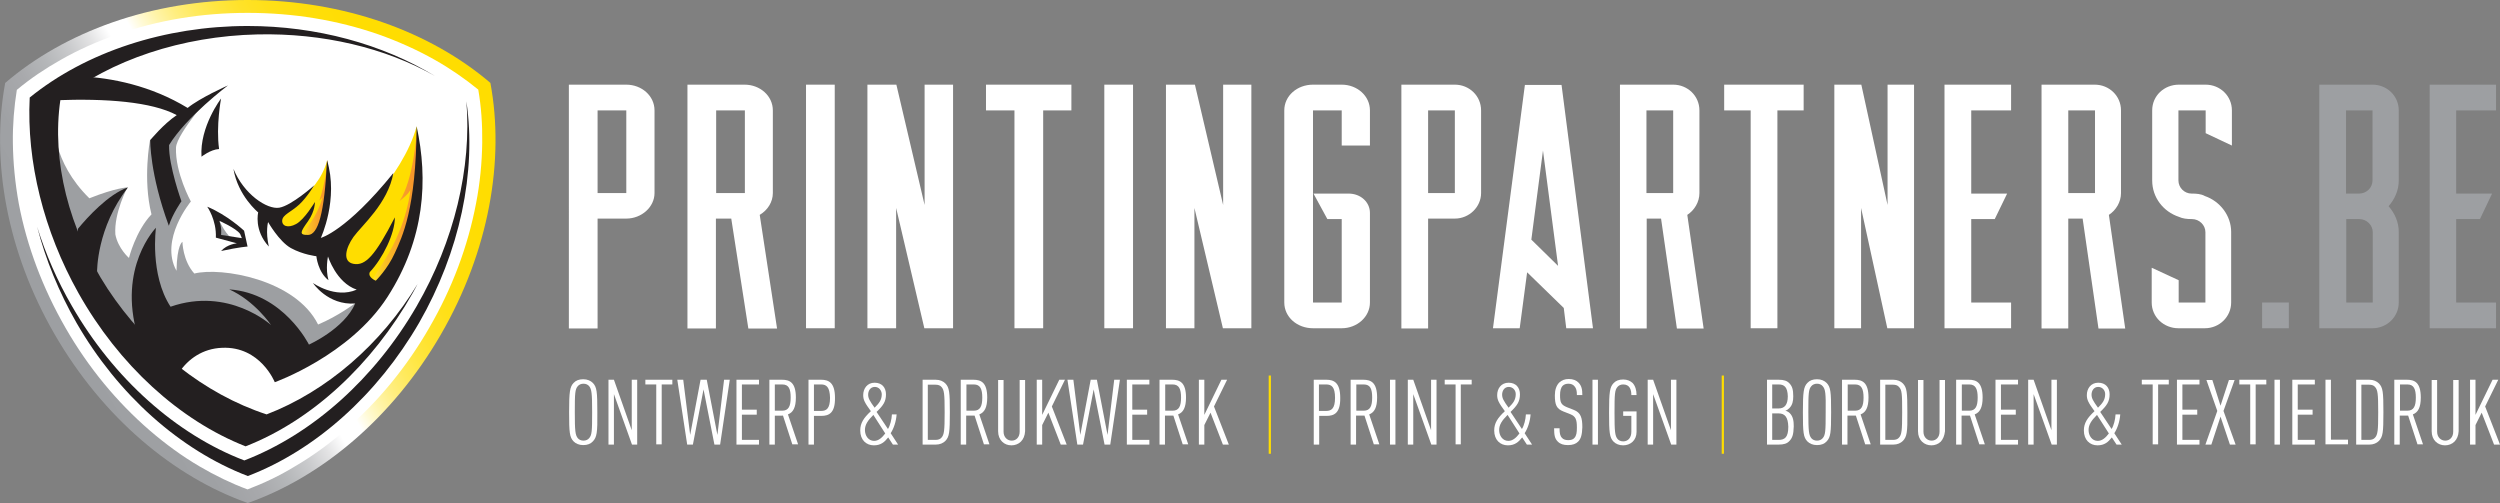 <?xml version="1.0" encoding="UTF-8"?> <svg xmlns="http://www.w3.org/2000/svg" xmlns:xlink="http://www.w3.org/1999/xlink" version="1.1" id="Layer_1" x="0px" y="0px" width="1009.9px" height="203.2px" viewBox="0 0 1009.9 203.2" style="enable-background:new 0 0 1009.9 203.2;" xml:space="preserve"><rect x="0" y="0" width="1009.9" height="203.2" fill="#808080" stroke="none"/> <style type="text/css"> .st0{fill:#FFFFFF;} .st1{fill:#FFDD00;} .st2{fill:none;} .st3{clip-path:url(#SVGID_00000038378848740993136020000014184146646946848950_);fill:url(#SVGID_00000054955037073726724860000005246638196518154150_);} .st4{fill:#9D9FA2;} .st5{clip-path:url(#SVGID_00000074405541672370716010000017282961767209238715_);fill:url(#SVGID_00000059276215687755698270000003141089879451131027_);} .st6{clip-path:url(#SVGID_00000083088026456756325480000003101741512610862012_);fill:#FFDD00;} .st7{clip-path:url(#SVGID_00000125582591861340159440000002809885669498377606_);fill:url(#SVGID_00000108303930137434770960000000513809283927926421_);} .st8{fill:#231F20;} </style> <g> <path class="st0" d="M239.5,178.3c-0.9,1-2.2,1.5-3.9,1.5c-1.7,0-3-0.6-3.9-1.5c-1.6-1.7-1.8-3.5-1.8-11.8c0-8.3,0.3-10.2,1.8-11.8 c0.9-1,2.2-1.5,3.9-1.5c1.7,0,3,0.6,3.9,1.5c1.6,1.7,1.8,3.5,1.8,11.8C241.4,174.8,241.1,176.6,239.5,178.3z M238,156 c-0.5-0.6-1.3-1-2.3-1c-1,0-1.8,0.4-2.3,1c-1.1,1.3-1.2,2.8-1.2,10.5c0,7.7,0.2,9.2,1.2,10.5c0.5,0.6,1.3,1,2.3,1 c1,0,1.8-0.4,2.3-1c1.1-1.3,1.2-2.8,1.2-10.5C239.2,158.8,239,157.3,238,156z"></path> <path class="st0" d="M255.3,179.6l-7.3-20.4v20.4h-2.2v-26.2h2.2l7.2,20.4v-20.4h2.2v26.2H255.3z"></path> <path class="st0" d="M267.3,155.3v24.2h-2.2v-24.2h-4.4v-1.9h10.9v1.9H267.3z"></path> <path class="st0" d="M290.9,179.6h-2.3l-4.4-22.3l-4.3,22.3h-2.3l-4-26.2h2.4l2.8,22.3l4.2-22.3h2.5l4.3,22.3l2.7-22.3h2.3 L290.9,179.6z"></path> <path class="st0" d="M297.5,179.6v-26.2h9.1v1.9h-6.9v10.2h6v2h-6v10.2h6.9v1.9H297.5z"></path> <path class="st0" d="M320.1,179.6l-3.8-11.7H313v11.7h-2.2v-26.2h5.1c3.1,0,5.6,1.1,5.6,7.2c0,4-1.1,6-3.2,6.8l4.1,12.1H320.1z M316,155.3h-3v10.6h3c2.6,0,3.4-1.9,3.4-5.3S318.7,155.3,316,155.3z"></path> <path class="st0" d="M331.8,168h-3v11.6h-2.2v-26.2h5.1c3.1,0,5.6,1.2,5.6,7.3C337.4,166.9,334.8,168,331.8,168z M331.7,155.3h-2.9 v10.7h2.9c2.1,0,3.6-0.9,3.6-5.3C335.2,156.3,333.8,155.3,331.7,155.3z"></path> </g> <g> <path class="st0" d="M360.7,179.6l-1.9-2.9c-1.5,1.9-3,3.2-5.8,3.2c-3.1,0-5.5-2.2-5.5-6c0-3,1.4-5.1,4.3-7.8 c-2.4-3.3-3.1-4.5-3.1-6.5c0-2.6,1.6-5,4.6-5s4.6,2,4.6,4.7c0,2.9-1.1,4.5-3.8,7.1l4.6,6.9c0.9-1.4,1.5-3.9,1.6-5.9h1.9 c-0.2,2.8-1.1,5.6-2.4,7.6l3,4.6H360.7z M352.8,167.6c-2.3,2.3-3.4,4-3.4,6.1c0,2.3,1.4,4.4,3.7,4.4c1.8,0,3.2-1.3,4.5-3 L352.8,167.6z M353.4,156.3c-1.9,0-2.7,1.7-2.7,3.1c0,1.4,0.5,2.4,2.6,5.3c1.8-1.8,2.9-3.1,2.9-5.5 C356.1,157.6,355,156.3,353.4,156.3z"></path> </g> <g> <path class="st0" d="M381.9,178.1c-0.9,0.9-2.2,1.5-3.9,1.5h-5.3v-26.2h5.3c1.7,0,3,0.6,3.9,1.5c1.6,1.7,1.8,3.4,1.8,11.6 C383.7,174.7,383.5,176.4,381.9,178.1z M380.3,156.3c-0.5-0.6-1.3-0.9-2.4-0.9h-3.1v22.3h3.1c1.1,0,1.9-0.3,2.4-0.9 c1.1-1.2,1.3-2.8,1.3-10.2C381.6,159,381.4,157.5,380.3,156.3z"></path> <path class="st0" d="M397.5,179.6l-3.8-11.7h-3.4v11.7h-2.2v-26.2h5.1c3.1,0,5.6,1.1,5.6,7.2c0,4-1.1,6-3.2,6.8l4.1,12.1H397.5z M393.4,155.3h-3v10.6h3c2.6,0,3.4-1.9,3.4-5.3S396,155.3,393.4,155.3z"></path> <path class="st0" d="M412.4,178.4c-1,1-2.4,1.5-3.8,1.5c-1.5,0-2.8-0.5-3.8-1.5c-1-1-1.6-2.4-1.6-4.2v-20.7h2.2v20.9 c0,2.2,1.5,3.6,3.3,3.6c1.8,0,3.2-1.4,3.2-3.6v-20.9h2.2v20.7C414,176,413.4,177.4,412.4,178.4z"></path> <path class="st0" d="M428.5,179.6l-5-12.9l-2.5,5v7.9h-2.2v-26.2h2.2v14.2l6.9-14.2h2.3l-5.3,10.8l6,15.4H428.5z"></path> <path class="st0" d="M448.5,179.6h-2.3l-4.4-22.3l-4.3,22.3h-2.3l-4-26.2h2.4l2.8,22.3l4.2-22.3h2.5l4.3,22.3l2.7-22.3h2.3 L448.5,179.6z"></path> <path class="st0" d="M455.2,179.6v-26.2h9.1v1.9h-6.9v10.2h6v2h-6v10.2h6.9v1.9H455.2z"></path> <path class="st0" d="M477.8,179.6l-3.8-11.7h-3.4v11.7h-2.2v-26.2h5.1c3.1,0,5.6,1.1,5.6,7.2c0,4-1.1,6-3.2,6.8l4.1,12.1H477.8z M473.7,155.3h-3v10.6h3c2.6,0,3.4-1.9,3.4-5.3S476.3,155.3,473.7,155.3z"></path> <path class="st0" d="M494,179.6l-5-12.9l-2.5,5v7.9h-2.2v-26.2h2.2v14.2l6.9-14.2h2.3l-5.3,10.8l6,15.4H494z"></path> </g> <g> <path class="st1" d="M512.5,183.3v-31.6h0.9v31.6H512.5z"></path> </g> <g> <path class="st0" d="M535.9,168h-3v11.6h-2.2v-26.2h5.1c3.1,0,5.6,1.2,5.6,7.3C541.5,166.9,538.9,168,535.9,168z M535.7,155.3h-2.9 v10.7h2.9c2.1,0,3.6-0.9,3.6-5.3C539.3,156.3,537.9,155.3,535.7,155.3z"></path> <path class="st0" d="M555,179.6l-3.8-11.7h-3.4v11.7h-2.2v-26.2h5.1c3.1,0,5.6,1.1,5.6,7.2c0,4-1.1,6-3.2,6.8l4.1,12.1H555z M550.9,155.3h-3v10.6h3c2.6,0,3.4-1.9,3.4-5.3S553.6,155.3,550.9,155.3z"></path> <path class="st0" d="M561.5,179.6v-26.2h2.2v26.2H561.5z"></path> <path class="st0" d="M578.2,179.6l-7.3-20.4v20.4h-2.2v-26.2h2.2l7.2,20.4v-20.4h2.2v26.2H578.2z"></path> <path class="st0" d="M590.1,155.3v24.2H588v-24.2h-4.4v-1.9h10.9v1.9H590.1z"></path> </g> <g> <path class="st0" d="M616.8,179.6l-1.9-2.9c-1.5,1.9-3,3.2-5.8,3.2c-3.1,0-5.5-2.2-5.5-6c0-3,1.4-5.1,4.3-7.8 c-2.4-3.3-3.1-4.5-3.1-6.5c0-2.6,1.6-5,4.6-5s4.6,2,4.6,4.7c0,2.9-1.1,4.5-3.8,7.1l4.6,6.9c0.9-1.4,1.5-3.9,1.6-5.9h1.9 c-0.2,2.8-1.1,5.6-2.4,7.6l3,4.6H616.8z M609,167.6c-2.3,2.3-3.4,4-3.4,6.1c0,2.3,1.4,4.4,3.7,4.4c1.8,0,3.2-1.3,4.5-3L609,167.6z M609.5,156.3c-1.9,0-2.7,1.7-2.7,3.1c0,1.4,0.5,2.4,2.6,5.3c1.8-1.8,2.9-3.1,2.9-5.5C612.3,157.6,611.1,156.3,609.5,156.3z"></path> </g> <g> <path class="st0" d="M637.5,178.4c-0.9,0.9-2.2,1.4-4.1,1.4c-1.8,0-3.1-0.4-4.1-1.4c-1.2-1.2-1.5-2.5-1.5-5.4h2.2 c0,2,0.2,3.1,1,3.9c0.5,0.6,1.4,0.9,2.5,0.9c1.2,0,2-0.3,2.5-0.9c0.8-0.9,1-2.1,1-4.2c0-3.3-0.5-4.5-2.7-5.4l-2.8-1.1 c-2.7-1.1-3.4-2.6-3.4-6.5c0-2.2,0.6-4,1.8-5.2c1-0.9,2.2-1.4,3.8-1.4c1.7,0,3,0.5,3.9,1.4c1.3,1.3,1.6,2.8,1.6,5.1h-2.2 c0-1.7-0.2-2.7-1-3.6c-0.5-0.6-1.3-1-2.4-1c-1,0-1.8,0.3-2.3,0.8c-0.8,0.8-1.1,2.1-1.1,3.8c0,3,0.4,3.9,2.8,4.9l2.8,1.1 c2.8,1.1,3.4,3.2,3.4,7C639.1,175.5,638.7,177.2,637.5,178.4z"></path> <path class="st0" d="M643.3,179.6v-26.2h2.2v26.2H643.3z"></path> <path class="st0" d="M655.7,179.9c-1.7,0-3-0.6-3.9-1.5c-1.6-1.7-1.8-3.5-1.8-11.8c0-8.3,0.3-10.2,1.8-11.8c0.9-1,2.2-1.5,3.9-1.5 s2.9,0.6,3.8,1.4c1.1,1.2,1.6,2.9,1.6,4.9H659c0-2.1-0.6-4.3-3.3-4.3c-1,0-1.8,0.4-2.3,1c-1.1,1.3-1.2,2.8-1.2,10.5 c0,7.7,0.2,9.2,1.2,10.5c0.5,0.6,1.3,1,2.3,1c1.9,0,3.3-1.4,3.3-3.9v-6.4h-3.3v-1.8h5.4v8.3C661.1,177.9,658.6,179.9,655.7,179.9z"></path> <path class="st0" d="M675.1,179.6l-7.3-20.4v20.4h-2.2v-26.2h2.2l7.2,20.4v-20.4h2.2v26.2H675.1z"></path> </g> <g> <path class="st1" d="M695.5,183.3v-31.6h0.9v31.6H695.5z"></path> </g> <g> <path class="st0" d="M722.9,178.1c-1,1.1-2.3,1.5-4.5,1.5h-4.6v-26.2h4.7c2.1,0,3.4,0.4,4.4,1.5c1.1,1.2,1.5,2.5,1.5,5.2 c0,1.9-0.3,3.5-1.6,4.8c-0.5,0.5-1.1,0.9-1.6,1c0.7,0.2,1.3,0.5,1.8,1c1.4,1.4,1.6,3.3,1.6,5.4C724.5,175.7,724,176.9,722.9,178.1z M718.5,155.3h-2.6v9.7h2.6c2.3,0,3.7-1.4,3.7-4.9C722.1,156.4,720.8,155.3,718.5,155.3z M718.5,167h-2.6v10.7h2.6 c2.5,0,3.9-1.1,3.9-5.3C722.3,168.5,721,167,718.5,167z"></path> <path class="st0" d="M737.9,178.3c-0.9,1-2.2,1.5-3.9,1.5s-3-0.6-3.9-1.5c-1.6-1.7-1.8-3.5-1.8-11.8c0-8.3,0.3-10.2,1.8-11.8 c0.9-1,2.2-1.5,3.9-1.5s3,0.6,3.9,1.5c1.6,1.7,1.8,3.5,1.8,11.8C739.7,174.8,739.5,176.6,737.9,178.3z M736.3,156 c-0.5-0.6-1.3-1-2.3-1s-1.8,0.4-2.3,1c-1.1,1.3-1.2,2.8-1.2,10.5c0,7.7,0.2,9.2,1.2,10.5c0.5,0.6,1.3,1,2.3,1s1.8-0.4,2.3-1 c1.1-1.3,1.2-2.8,1.2-10.5C737.6,158.8,737.4,157.3,736.3,156z"></path> <path class="st0" d="M753.5,179.6l-3.8-11.7h-3.4v11.7h-2.2v-26.2h5.1c3.1,0,5.6,1.1,5.6,7.2c0,4-1.1,6-3.2,6.8l4.1,12.1H753.5z M749.4,155.3h-3v10.6h3c2.6,0,3.4-1.9,3.4-5.3S752,155.3,749.4,155.3z"></path> <path class="st0" d="M768.7,178.1c-0.9,0.9-2.2,1.5-3.9,1.5h-5.3v-26.2h5.3c1.7,0,3,0.6,3.9,1.5c1.6,1.7,1.8,3.4,1.8,11.6 C770.6,174.7,770.3,176.4,768.7,178.1z M767.1,156.3c-0.5-0.6-1.3-0.9-2.4-0.9h-3.1v22.3h3.1c1.1,0,1.9-0.3,2.4-0.9 c1.1-1.2,1.3-2.8,1.3-10.2C768.4,159,768.3,157.5,767.1,156.3z"></path> <path class="st0" d="M784,178.4c-1,1-2.4,1.5-3.8,1.5s-2.8-0.5-3.8-1.5c-1-1-1.6-2.4-1.6-4.2v-20.7h2.2v20.9c0,2.2,1.5,3.6,3.3,3.6 s3.2-1.4,3.2-3.6v-20.9h2.2v20.7C785.5,176,784.9,177.4,784,178.4z"></path> <path class="st0" d="M799.6,179.6l-3.8-11.7h-3.4v11.7h-2.2v-26.2h5.1c3.1,0,5.6,1.1,5.6,7.2c0,4-1.1,6-3.2,6.8l4.1,12.1H799.6z M795.5,155.3h-3v10.6h3c2.6,0,3.4-1.9,3.4-5.3S798.1,155.3,795.5,155.3z"></path> <path class="st0" d="M806.1,179.6v-26.2h9.1v1.9h-6.9v10.2h6v2h-6v10.2h6.9v1.9H806.1z"></path> <path class="st0" d="M828.8,179.6l-7.3-20.4v20.4h-2.2v-26.2h2.2l7.2,20.4v-20.4h2.2v26.2H828.8z"></path> </g> <g> <path class="st0" d="M855,179.6l-1.9-2.9c-1.5,1.9-3,3.2-5.8,3.2c-3.1,0-5.5-2.2-5.5-6c0-3,1.4-5.1,4.3-7.8 c-2.4-3.3-3.1-4.5-3.1-6.5c0-2.6,1.6-5,4.6-5s4.6,2,4.6,4.7c0,2.9-1.1,4.5-3.8,7.1l4.6,6.9c0.9-1.4,1.5-3.9,1.6-5.9h1.9 c-0.2,2.8-1.1,5.6-2.4,7.6l3,4.6H855z M847.1,167.6c-2.3,2.3-3.4,4-3.4,6.1c0,2.3,1.4,4.4,3.7,4.4c1.8,0,3.2-1.3,4.5-3L847.1,167.6 z M847.6,156.3c-1.9,0-2.7,1.7-2.7,3.1c0,1.4,0.5,2.4,2.6,5.3c1.8-1.8,2.9-3.1,2.9-5.5C850.4,157.6,849.2,156.3,847.6,156.3z"></path> </g> <g> <path class="st0" d="M871.8,155.3v24.2h-2.2v-24.2h-4.4v-1.9h10.9v1.9H871.8z"></path> <path class="st0" d="M879.4,179.6v-26.2h9.1v1.9h-6.9v10.2h6v2h-6v10.2h6.9v1.9H879.4z"></path> <path class="st0" d="M900.8,179.6l-3.8-11.3l-3.7,11.3h-2.4l4.8-13.6l-4.4-12.5h2.4l3.3,10.4l3.4-10.4h2.3l-4.5,12.5l4.9,13.6 H900.8z"></path> <path class="st0" d="M911.2,155.3v24.2H909v-24.2h-4.4v-1.9h10.9v1.9H911.2z"></path> <path class="st0" d="M918.8,179.6v-26.2h2.2v26.2H918.8z"></path> <path class="st0" d="M926,179.6v-26.2h9.1v1.9h-6.9v10.2h6v2h-6v10.2h6.9v1.9H926z"></path> <path class="st0" d="M939.4,179.6v-26.2h2.2v24.2h6.9v1.9H939.4z"></path> <path class="st0" d="M961,178.1c-0.9,0.9-2.2,1.5-3.9,1.5h-5.3v-26.2h5.3c1.7,0,3,0.6,3.9,1.5c1.6,1.7,1.8,3.4,1.8,11.6 C962.8,174.7,962.6,176.4,961,178.1z M959.4,156.3c-0.5-0.6-1.3-0.9-2.4-0.9h-3.1v22.3h3.1c1.1,0,1.9-0.3,2.4-0.9 c1.1-1.2,1.3-2.8,1.3-10.2C960.7,159,960.5,157.5,959.4,156.3z"></path> <path class="st0" d="M976.6,179.6l-3.8-11.7h-3.4v11.7h-2.2v-26.2h5.1c3.1,0,5.6,1.1,5.6,7.2c0,4-1.1,6-3.2,6.8l4.1,12.1H976.6z M972.5,155.3h-3v10.6h3c2.6,0,3.4-1.9,3.4-5.3S975.1,155.3,972.5,155.3z"></path> <path class="st0" d="M991.5,178.4c-1,1-2.4,1.5-3.8,1.5s-2.8-0.5-3.8-1.5c-1-1-1.6-2.4-1.6-4.2v-20.7h2.2v20.9 c0,2.2,1.5,3.6,3.3,3.6s3.2-1.4,3.2-3.6v-20.9h2.2v20.7C993.1,176,992.5,177.4,991.5,178.4z"></path> <path class="st0" d="M1007.5,179.6l-5-12.9l-2.5,5v7.9h-2.2v-26.2h2.2v14.2l6.9-14.2h2.3l-5.3,10.8l6,15.4H1007.5z"></path> </g> <rect x="-172.9" y="-147.3" class="st2" width="1371.5" height="1042.6"></rect> <g> <defs> <path id="SVGID_1_" d="M2.1,33.5L2.1,33.5c-5.8,31.1,0.5,67.9,20,101.6c19.5,33.7,48.2,57.6,78,68.1l0,0 c29.8-10.5,58.5-34.4,78-68.1c19.5-33.7,25.8-70.5,20-101.6l0,0C174,12.9,139,0,100,0C61.1,0,26.1,12.9,2.1,33.5"></path> </defs> <clipPath id="SVGID_00000178186356693033912320000007784923164544386456_"> <use xlink:href="#SVGID_1_" style="overflow:visible;"></use> </clipPath> <linearGradient id="SVGID_00000117662769974192976770000014665559223623189694_" gradientUnits="userSpaceOnUse" x1="-178.392" y1="619.612" x2="-177.392" y2="619.612" gradientTransform="matrix(175.965 -101.594 -101.594 -175.965 94366.594 91050.633)"> <stop offset="0" style="stop-color:#9D9FA2"></stop> <stop offset="0.127" style="stop-color:#9FA1A4"></stop> <stop offset="0.199" style="stop-color:#A8A9AC"></stop> <stop offset="0.257" style="stop-color:#B5B7B9"></stop> <stop offset="0.308" style="stop-color:#C9CACC"></stop> <stop offset="0.354" style="stop-color:#E3E3E4"></stop> <stop offset="0.393" style="stop-color:#FFFFFF"></stop> <stop offset="0.399" style="stop-color:#FFFFFF"></stop> <stop offset="0.434" style="stop-color:#FFFFFF"></stop> <stop offset="0.459" style="stop-color:#FFFAD6"></stop> <stop offset="0.49" style="stop-color:#FFF4AA"></stop> <stop offset="0.525" style="stop-color:#FFEE81"></stop> <stop offset="0.562" style="stop-color:#FFEA5E"></stop> <stop offset="0.602" style="stop-color:#FFE641"></stop> <stop offset="0.646" style="stop-color:#FFE229"></stop> <stop offset="0.697" style="stop-color:#FFE017"></stop> <stop offset="0.756" style="stop-color:#FFDE0A"></stop> <stop offset="0.834" style="stop-color:#FFDD02"></stop> <stop offset="1" style="stop-color:#FFDD00"></stop> </linearGradient> <polygon style="clip-path:url(#SVGID_00000178186356693033912320000007784923164544386456_);fill:url(#SVGID_00000117662769974192976770000014665559223623189694_);" points=" -91.7,50.8 151.9,-89.8 291.8,152.4 48.2,293 "></polygon> </g> <path class="st0" d="M100,197.7c-6.5-2.4-13.1-5.6-19.4-9.3c-7-4.1-13.7-9-20.1-14.5c-13.3-11.5-24.8-25.4-34-41.4 c-9.2-16-15.6-32.9-18.9-50.2C6.1,74,5.3,65.8,5.2,57.7c-0.1-7.3,0.5-14.5,1.6-21.4c5.4-4.5,11.3-8.5,17.7-12.1 c7-4,14.6-7.4,22.6-10.2C63.8,8.1,81.6,5.2,100,5.2c18.5,0,36.2,2.9,52.9,8.7c7.9,2.8,15.5,6.2,22.6,10.2 c6.4,3.6,12.3,7.7,17.7,12.1c1.2,6.9,1.7,14.1,1.6,21.4c-0.1,8.1-0.9,16.4-2.5,24.6c-3.3,17.3-9.6,34.2-18.9,50.2 c-9.2,16-20.7,29.9-34,41.4c-6.4,5.5-13.1,10.4-20.1,14.5C113.1,192.1,106.6,195.2,100,197.7"></path> <path class="st0" d="M100,192.2c-5.9-2.3-11.8-5.1-17.6-8.5c-6.6-3.9-13.1-8.6-19.1-13.8c-12.7-11-23.7-24.3-32.5-39.5 C22,115.1,16,99,12.8,82.4c-1.5-7.9-2.3-15.8-2.4-23.5c-0.1-6.7,0.4-13.2,1.4-19.5c4.9-4,10.4-7.7,16.2-11c6.7-3.8,13.9-7,21.5-9.7 c15.9-5.5,32.9-8.3,50.5-8.3c17.6,0,34.6,2.8,50.5,8.3c7.6,2.6,14.8,5.9,21.5,9.7c5.8,3.3,11.2,7,16.2,11c1,6.3,1.5,12.8,1.4,19.5 c-0.1,7.7-0.9,15.6-2.4,23.5c-3.1,16.5-9.2,32.6-18,47.9c-8.8,15.3-19.7,28.6-32.5,39.5c-6.1,5.2-12.5,9.9-19.1,13.8 C111.9,187.1,106,189.9,100,192.2"></path> <path class="st4" d="M21.8,49.4c0,0-0.9,15.8,14.3,30.7c10.8-4.3,15.4-4.4,15.4-4.4s-5.5,10.2-4.9,19c1.1,5.7,5.5,9.5,5.5,9.5 s2.7-10.9,9.1-17.6c-3.6-14.3-0.6-30-0.6-30l25.5-19.2c0,0-14.7,16.5-15,22.2c-0.4,10.1,6,21.8,6,21.8s-12.8,15.4-5.8,28 c0.2-10.7,2.4-11.7,2.4-11.7s0.1,7.6,4.8,12.8c10.8-2.7,40.9,2.3,50,20.6c8.1-3.4,15-8.6,15-8.6s6.8-2.3-3.9,7.8 c-10.7,10-19.3,12.3-19.3,12.3s-26.7-15.3-38-15.1c-11.3,0.2-18.5-3.8-18.5-3.8l5.3,31.5C69.2,155.2,23.6,119.7,21.8,49.4"></path> <path class="st1" d="M113.1,84.7c0,0,14.9-4.6,19.1-20c0.4,8-0.9,24.2-10.1,31.1C116.9,94.2,109.2,88.8,113.1,84.7"></path> <rect x="-172.9" y="-147.3" class="st2" width="1371.5" height="1042.6"></rect> <g> <defs> <path id="SVGID_00000009558569342616166810000014336012193012494001_" d="M120.9,95.3L120.9,95.3 C120.8,95.3,120.8,95.4,120.9,95.3 M129,81c0.9-0.7,1.3-1.4,1.4-1.8c-0.3,1.4-1.7,6.5-6,12.2c-2.6,3.3-3.3,3.9-3.5,3.9l2.1,0.6 c0,0,4.8,0.3,6.7-4.4c1.9-4.7,2.6-10.6,2.9-14.7c0.4-4.1-0.3-12.1-0.3-12.1S131.6,73.7,129,81"></path> </defs> <clipPath id="SVGID_00000105405723775020901500000006885040055661559953_"> <use xlink:href="#SVGID_00000009558569342616166810000014336012193012494001_" style="overflow:visible;"></use> </clipPath> <linearGradient id="SVGID_00000114753096658704114560000000892010817103099532_" gradientUnits="userSpaceOnUse" x1="-176.553" y1="594.115" x2="-175.553" y2="594.115" gradientTransform="matrix(11.205 0.346 0.317 -10.259 1911.442 6236.727)"> <stop offset="0" style="stop-color:#FFF11E"></stop> <stop offset="0.154" style="stop-color:#FDD822"></stop> <stop offset="0.371" style="stop-color:#FABB26"></stop> <stop offset="0.586" style="stop-color:#F8A629"></stop> <stop offset="0.798" style="stop-color:#F7992B"></stop> <stop offset="1" style="stop-color:#F7952C"></stop> </linearGradient> <polygon style="clip-path:url(#SVGID_00000105405723775020901500000006885040055661559953_);fill:url(#SVGID_00000114753096658704114560000000892010817103099532_);" points=" 120.9,64.4 133.9,64.8 132.9,96.6 119.9,96.2 "></polygon> </g> <g> <defs> <rect id="SVGID_00000121968490272365788790000004195249082219450023_" x="-172.9" y="-147.3" width="1371.5" height="1042.6"></rect> </defs> <clipPath id="SVGID_00000049928018479309612910000013229593439893932974_"> <use xlink:href="#SVGID_00000121968490272365788790000004195249082219450023_" style="overflow:visible;"></use> </clipPath> <path style="clip-path:url(#SVGID_00000049928018479309612910000013229593439893932974_);fill:#FFDD00;" d="M139.3,93.3 c0,0,23.7-21.9,29-42.3c1.7,16.9,1.8,49.4-15.5,65.1C142.4,112.9,132.1,102.4,139.3,93.3"></path> </g> <g> <defs> <path id="SVGID_00000124127849423150859770000011657126446726347958_" d="M161.4,81.2c4-3,4.4-4.6,4.4-4.6s-1,13.5-10.4,28.4 l-6.3,10l4.3,1c0,0,5.6-1.4,8.7-11.6c3.2-10.1,6.8-20.2,7.1-29c0.3-8.7-0.9-21.9-0.9-21.9S167.1,72.8,161.4,81.2"></path> </defs> <clipPath id="SVGID_00000093138712046126490270000015113301998098033337_"> <use xlink:href="#SVGID_00000124127849423150859770000011657126446726347958_" style="overflow:visible;"></use> </clipPath> <linearGradient id="SVGID_00000160880155494255171680000005563232037822449798_" gradientUnits="userSpaceOnUse" x1="-177.756" y1="607.718" x2="-176.756" y2="607.718" gradientTransform="matrix(20.908 -0.396 -0.396 -20.908 4105.451 12720.629)"> <stop offset="0" style="stop-color:#FFF11E"></stop> <stop offset="0.154" style="stop-color:#FDD822"></stop> <stop offset="0.371" style="stop-color:#FABB26"></stop> <stop offset="0.586" style="stop-color:#F8A629"></stop> <stop offset="0.798" style="stop-color:#F7992B"></stop> <stop offset="1" style="stop-color:#F7952C"></stop> </linearGradient> <polygon style="clip-path:url(#SVGID_00000093138712046126490270000015113301998098033337_);fill:url(#SVGID_00000160880155494255171680000005563232037822449798_);" points=" 147.9,53.6 169.4,53.2 170.6,116 149.1,116.4 "></polygon> </g> <path class="st8" d="M89.3,39.8c0,0-2.1,11.1-0.8,20.4c-3.5,0.2-7.1,3.1-7.1,3.1C80.6,51.2,89.3,39.8,89.3,39.8"></path> <path class="st8" d="M39.2,110.3c0-1.1-0.1-18.3,12.5-34.6c-7.9,2.7-16.5,12.2-20.2,16.7l-1.8,16.8L39.2,110.3z"></path> <path class="st8" d="M72.4,150.4c3.6-5.4,9.5-9.6,17.3-9.9c15.5-0.7,21.3,13.9,21.3,13.9s30.3-10.8,45.5-34.4s16.5-47.4,11.8-69 c-0.2,33.7-5.9,44.8-8.8,51.2c-2.9,6.5-7.7,11.2-7.7,11.2s-3.4-1.4-2.4-3.5c5.2-5.5,10.2-15.7,10.1-22.1 c-8,15.6-11.9,19.6-16.6,18.8s-3.3-6.4-0.1-10.9c3.3-4.6,13.9-13.5,16.1-25.8c-19.1,23.6-29.3,26.2-29.3,26.2s7.3-15.6,2.5-31.4 c-1,21.8-3.7,30.1-7.6,30.2c-3.9,0.1-3.1-1.3-0.1-5.5c3-4.3,2.8-7.8,2.8-7.8s-4.2,7.1-7.6,8.9c-3.3,1.8-5.8,0.8-5.6-1.5 c0.2-2.3,3.7-3.4,6.9-6.4c3.2-3,6-7.7,6-7.7s-9.2,8.2-14.1,9c-4.9,0.8-14.3-5.4-18.5-15.7c1.8,10.9,10,17.6,10,17.6 s-1.8,7.2,4.3,13.8c-1.4-6.1-0.3-9.9-0.3-9.9s4.4,7.8,9.2,10.5c4.9,2.7,10.3,3.3,10.3,3.3s0.6,6.4,4.9,9.7c-1.3-4.6-0.2-9.6-0.2-9.6 s3.3,10.6,11.6,13.4c-8.7,3.8-17.7-2.7-17.7-2.7s6,9.1,17.1,8.3c-4.5,10.3-18.7,16.6-18.7,16.6s-10.3-20.8-32.2-22.3 c10.3,4.6,16.9,14.4,16.9,14.4s-17.1-15.6-40.6-7.4C60.4,110.9,63,92,63,92s-15.6,15.9-7.4,43.6L72.4,150.4z"></path> <path class="st8" d="M188.4,40.9c2.2,26.9-4.9,56.5-20.1,82.8c-16.9,29.2-42.1,51.7-69.6,62.3c-27.5-10.5-52.8-33.1-69.6-62.3 c-6-10.3-10.7-21.2-14.1-32.1c3.4,13.2,8.8,26.4,15.9,38.8c16.7,29,41.8,51.4,69.2,61.9c27.3-10.4,52.4-32.9,69.2-61.9 C185.7,101.8,192.6,69.5,188.4,40.9"></path> <path class="st8" d="M107.7,167.4c-25.1-8.2-48.3-26.6-64.2-50.7C27.7,92.5,20.8,64.9,24.4,40.3c20.3-16.1,49.1-25.7,79.6-26.4 c26.3-0.6,51.7,5.4,71.7,16.8c-21.2-12.9-47.9-20.2-75.6-20.2C66.6,10.5,34.7,21,12,39.4c-1.3,25.8,5.6,53.9,19.7,79 c16.3,29,40.8,51.4,67.5,61.9c26.7-10.4,51.1-32.9,67.5-61.9c0.7-1.2,1.3-2.4,2-3.7C154,139.1,131.9,158.1,107.7,167.4"></path> <path class="st8" d="M92.1,34.5c0,0-11.3,5-16.3,9.1c-14.8-9-30.6-12.2-43.7-12.8l-10.8,9.1l1.1,0.6c20.4-0.8,38.9,0.6,49,6 C66,50.1,60.7,56.6,60.7,56.6S60.4,70,68.2,91.2c1.5-4.8,5.1-9.9,5.1-9.9s-5.2-14.3-5-22.7C75.3,47.1,92.1,34.5,92.1,34.5"></path> <path class="st4" d="M88.4,88.8c0,0,2.5,5.4,4.7,7c-3.6-0.3-5.3-0.8-5.3-0.8L88.4,88.8z"></path> <path class="st8" d="M95.7,98.3c0,0-3-0.8-8.5-2.3c0.3-7.2-3.5-12.5-3.5-12.5c8.1,3.3,14.9,9.7,14.9,9.7l1.4,6.4 c0,0-3.3,0.2-10.7,1.8C91.8,98.6,95.7,98.3,95.7,98.3 M97.7,96.2l-0.7-1.7c-1.6-2.3-8.4-5.3-8.4-5.3c1.1,3,0.7,5.7,0.7,5.7 L97.7,96.2z"></path> <path class="st0" d="M229.9,34.2H253c6.2,0,11.4,4.5,11.4,10.4V78c0,5.6-5.2,10.3-11.4,10.3h-11.6v44.4h-11.6V34.2z M253,44.6h-11.6 V78H253V44.6z"></path> <path class="st0" d="M277.7,132.6V34.2h23.1c6.2,0,11.4,4.5,11.4,10.4V78c0,3.6-2.1,6.9-5.3,8.8l7,45.9h-11.6l-6.9-44.4h-6.2v44.4 H277.7z M289.3,78h11.6V44.6h-11.6V78z"></path> <rect x="325.6" y="34.2" class="st0" width="11.6" height="98.4"></rect> <polygon class="st0" points="350.4,34.2 362.1,34.2 373.5,82.8 373.5,34.2 385,34.2 385,132.6 373.4,132.6 362,84 362,132.6 350.4,132.6 "></polygon> <polygon class="st0" points="432.8,34.2 432.8,44.6 421.4,44.6 421.4,132.6 409.8,132.6 409.8,44.6 398.3,44.6 398.3,34.2 "></polygon> <rect x="446.1" y="34.2" class="st0" width="11.6" height="98.4"></rect> <polygon class="st0" points="471,34.2 482.7,34.2 494.1,82.8 494.1,34.2 505.5,34.2 505.5,132.6 494,132.6 482.5,84 482.5,132.6 471,132.6 "></polygon> <path class="st0" d="M530.4,132.6c-6.4,0-11.6-4.5-11.6-10.4V44.6c0-5.9,5.2-10.4,11.6-10.4H542c6.2,0,11.4,4.5,11.4,10.4v14.2H542 V44.6h-11.6v77.6H542V88.5h-5.8l-5.6-10.3h14.2c4.8,0,8.6,3.4,8.6,7.8v36.2c0,5.8-5.2,10.4-11.4,10.4H530.4z"></path> <path class="st0" d="M566.2,34.2h21.5c5.8,0,10.6,4.5,10.6,10.4V78c0,5.6-4.8,10.3-10.6,10.3h-10.8v44.4h-10.8V34.2z M587.7,44.6 h-10.8V78h10.8V44.6z"></path> <path class="st0" d="M654.4,132.6V34.2h21.5c5.8,0,10.6,4.5,10.6,10.4V78c0,3.6-2,6.9-4.9,8.8l6.6,45.9h-10.8l-6.4-44.4h-5.8v44.4 H654.4z M665.1,78h10.8V44.6h-10.8V78z"></path> <polygon class="st0" points="728.6,34.2 728.6,44.6 718,44.6 718,132.6 707.2,132.6 707.2,44.6 696.5,44.6 696.5,34.2 "></polygon> <polygon class="st0" points="741,34.2 751.9,34.2 762.5,82.8 762.5,34.2 773.2,34.2 773.2,132.6 762.4,132.6 751.8,84 751.8,132.6 741,132.6 "></polygon> <polygon class="st0" points="812.4,34.2 812.4,44.6 796.3,44.6 796.3,78.2 810.8,78.2 805.8,88.5 796.3,88.5 796.3,122.2 812.4,122.2 812.4,132.6 785.5,132.6 785.5,34.2 "></polygon> <path class="st0" d="M824.7,132.6V34.2h21.5c5.8,0,10.6,4.5,10.6,10.4V78c0,3.6-2,6.9-4.9,8.8l6.6,45.9h-10.8l-6.4-44.4h-5.8v44.4 H824.7z M835.5,78h10.8V44.6h-10.8V78z"></path> <path class="st0" d="M869.3,108.2l10.8,5v9h10.8V93.8c0-2.9-2.5-5.3-5.4-5.3c-2.1,0-3.8-0.2-5.3-0.9c-6.3-2.1-10.8-7.8-10.8-14.7 V44.6c0-5.9,4.8-10.4,10.8-10.4h10.8c5.8,0,10.6,4.5,10.6,10.4v14.2l-10.6-5v-9.2H880v28.3c0,2.9,2.4,5.3,5.3,5.3 c1.9,0,3.8,0.1,5.4,1c6.1,2.1,10.6,7.9,10.6,14.5v28.5c0,5.8-4.8,10.4-10.6,10.4H880c-5.9,0-10.8-4.5-10.8-10.4V108.2z"></path> <rect x="913.8" y="122.2" class="st4" width="10.8" height="10.4"></rect> <path class="st4" d="M936.9,132.6V34.2h21.5c5.8,0,10.6,4.5,10.6,10.4v28.3c0,4-1.6,7.5-4.1,10.4c2.5,2.9,4.1,6.4,4.1,10.4v28.5 c0,5.8-4.8,10.4-10.6,10.4H936.9z M947.7,44.6v33.6h5.3c3,0,5.4-2.4,5.4-5.3V44.6H947.7z M947.7,122.2h10.8V93.8 c0-2.9-2.5-5.3-5.4-5.3h-5.3V122.2z"></path> <polygon class="st4" points="1008.3,34.2 1008.3,44.6 992.2,44.6 992.2,78.2 1006.7,78.2 1001.8,88.5 992.2,88.5 992.2,122.2 1008.3,122.2 1008.3,132.6 981.5,132.6 981.5,34.2 "></polygon> <path class="st0" d="M632.7,132.6h10.8l-12.7-98.3H616l-12.9,98.3h10.8l3-22.6l14.8,14.4L632.7,132.6z M629.4,107.4l-10.8-10.6 l4.7-36L629.4,107.4z"></path> <rect x="-172.9" y="-147.3" class="st2" width="1371.5" height="1042.6"></rect> <rect x="-172.9" y="-147.3" class="st2" width="1371.5" height="1042.6"></rect> <rect x="-172.9" y="-147.3" class="st2" width="1371.5" height="1042.6"></rect> <rect x="-172.9" y="-147.3" class="st2" width="1371.5" height="1042.6"></rect> </svg> 